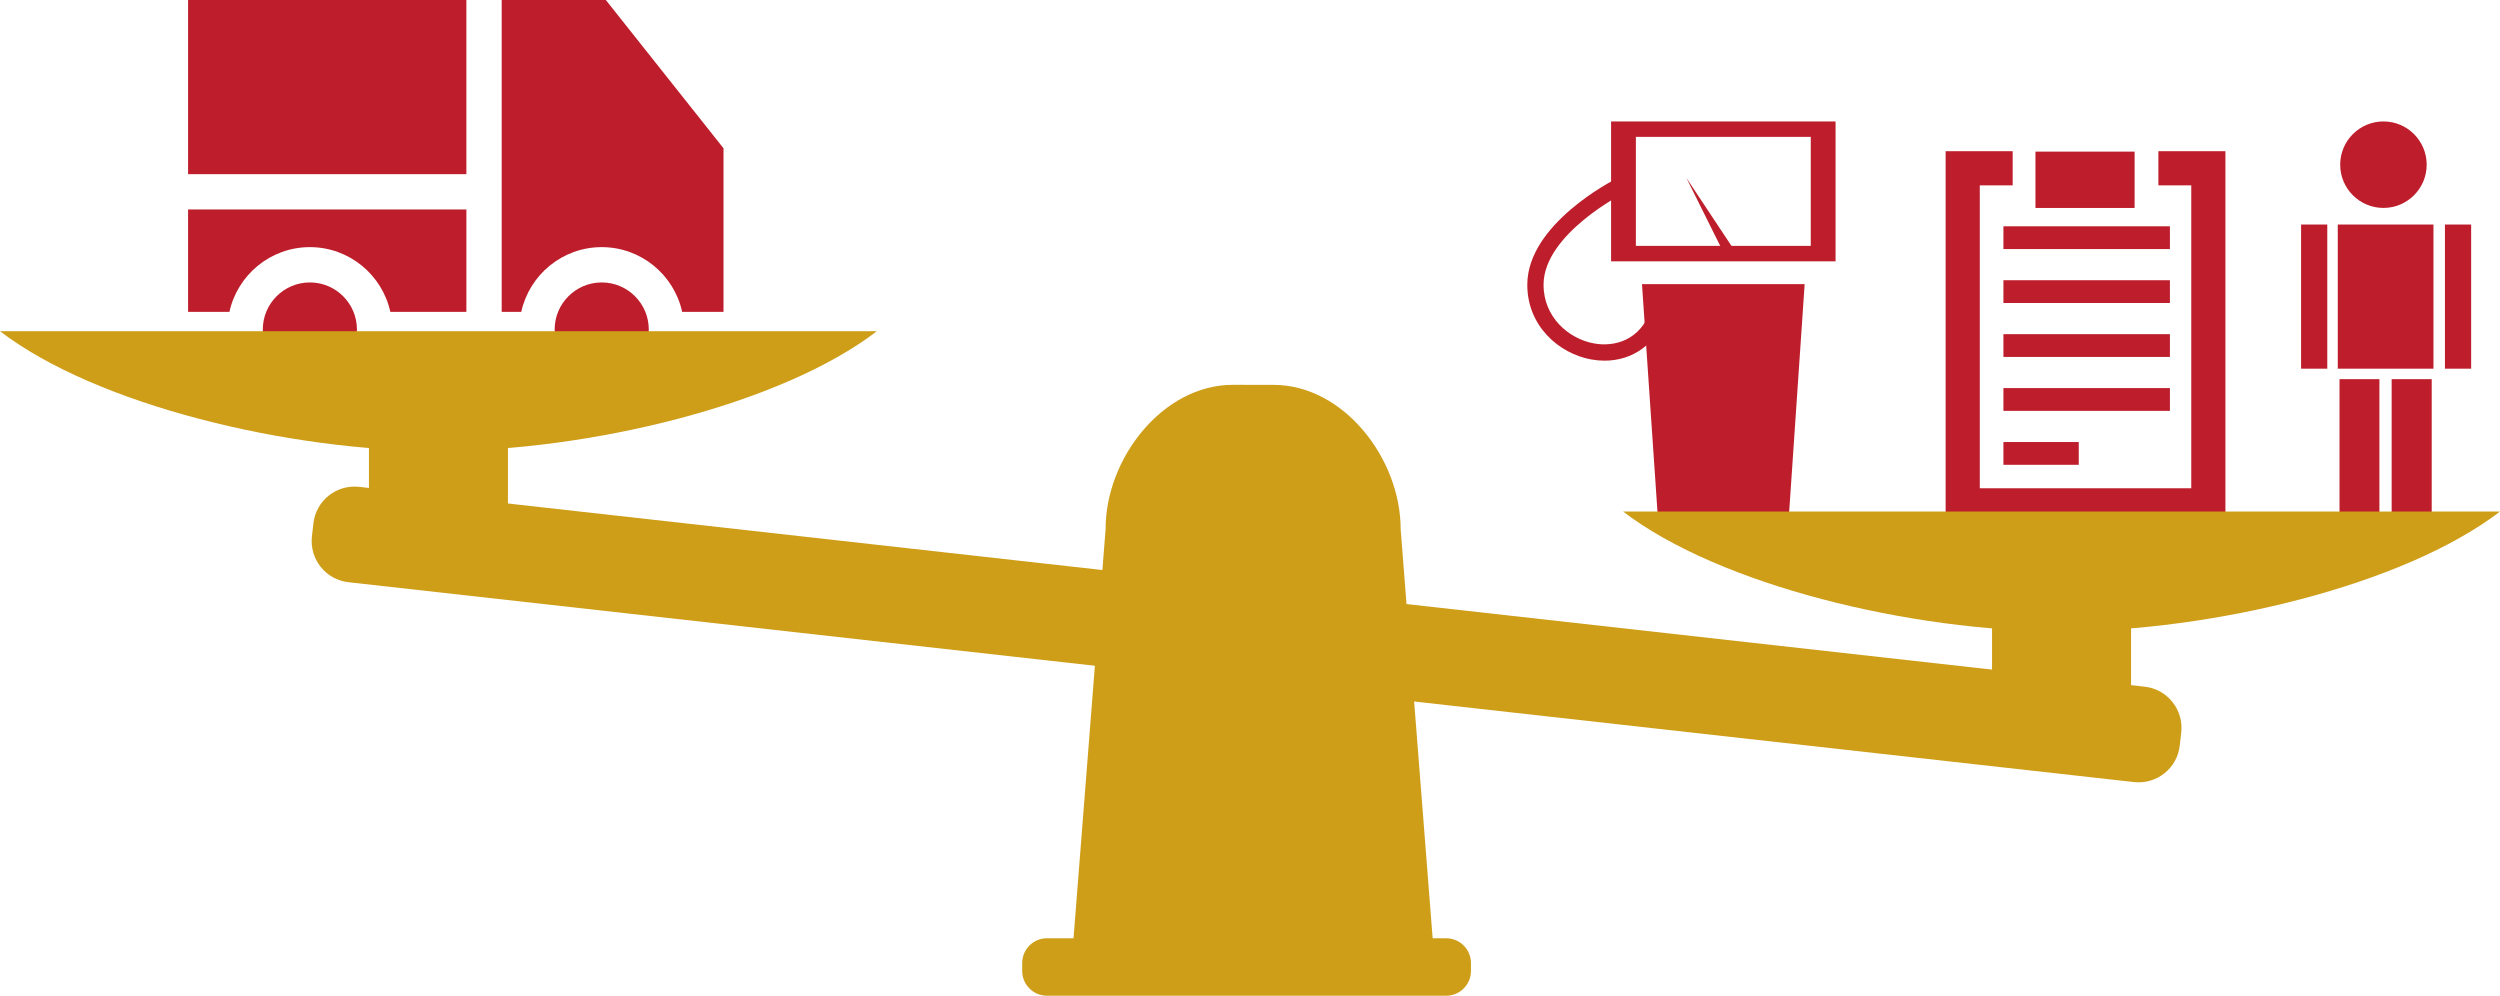 <?xml version="1.0" encoding="iso-8859-1"?>
<!-- Generator: Adobe Illustrator 22.0.1, SVG Export Plug-In . SVG Version: 6.00 Build 0)  -->
<svg version="1.1" id="Capa_1" xmlns="http://www.w3.org/2000/svg" xmlns:xlink="http://www.w3.org/1999/xlink" x="0px" y="0px"
	 viewBox="0 0 443.594 176.679" style="enable-background:new 0 0 443.594 176.679;" xml:space="preserve">
<g>
	<g>
		<polygon style="fill:#BE1E2C;" points="317.328,92.843 294.236,92.843 291.35,50.412 320.214,50.412 		"/>
		<path style="fill:#BE1E2C;" d="M285.866,21.548v24.823h39.833V21.548H285.866z M321.298,43.629h-31.032V24.29h31.032V43.629z"/>
		<path style="fill:#BE1E2C;" d="M284.715,63.997c-0.768,0-1.555-0.07-2.357-0.213c-5.702-1.018-11.434-5.943-11.357-13.386
			c0.111-10.675,15.163-18.367,15.804-18.689l1.297,2.579c-0.141,0.071-14.122,7.222-14.215,16.14
			c-0.061,5.84,4.47,9.71,8.978,10.515c3.606,0.644,8.129-0.547,10.012-5.82l2.718,0.971
			C293.819,61.066,289.683,63.997,284.715,63.997z"/>
		<polygon style="fill:#BE1E2C;" points="299.229,31.571 306.111,45.402 307.767,44.446 		"/>
		<rect x="414.809" y="39.84" style="fill:#BE1E2C;" width="16.979" height="25.578"/>
		<rect x="415.119" y="67.278" style="fill:#BE1E2C;" width="7.079" height="27.489"/>
		<rect x="433.824" y="39.84" style="fill:#BE1E2C;" width="4.65" height="25.578"/>
		<rect x="408.298" y="39.84" style="fill:#BE1E2C;" width="4.65" height="25.578"/>
		<rect x="424.368" y="67.278" style="fill:#BE1E2C;" width="7.109" height="27.489"/>
		<circle style="fill:#BE1E2C;" cx="422.911" cy="29.221" r="7.673"/>
		<g>
			<rect x="355.482" y="40.153" style="fill:#BE1E2C;" width="29.541" height="4.041"/>
			<rect x="355.482" y="49.723" style="fill:#BE1E2C;" width="29.541" height="4.041"/>
			<rect x="355.482" y="59.293" style="fill:#BE1E2C;" width="29.541" height="4.041"/>
			<rect x="355.482" y="68.862" style="fill:#BE1E2C;" width="29.541" height="4.041"/>
			<rect x="355.482" y="78.432" style="fill:#BE1E2C;" width="13.368" height="4.041"/>
			<rect x="361.167" y="26.902" style="fill:#BE1E2C;" width="17.593" height="9.999"/>
			<polygon style="fill:#BE1E2C;" points="382.979,26.829 382.979,32.89 388.812,32.89 388.812,86.637 351.289,86.637 
				351.289,32.89 357.122,32.89 357.122,26.829 345.227,26.829 345.227,92.698 394.874,92.698 394.874,26.829 			"/>
		</g>
	</g>
	<g>
		<rect x="33.372" style="fill:#BE1E2C;" width="49.382" height="30.903"/>
		<path style="fill:#BE1E2C;" d="M33.372,55.334h7.337c1.438-6.559,7.29-11.484,14.275-11.484c6.984,0,12.836,4.925,14.275,11.484
			h13.496V37.167H33.372V55.334z M33.372,55.334"/>
		<path style="fill:#BE1E2C;" d="M54.983,50.114c-4.605,0-8.352,3.747-8.352,8.352c0,4.605,3.747,8.352,8.352,8.352
			c4.605,0,8.352-3.747,8.352-8.352C63.336,53.86,59.589,50.114,54.983,50.114L54.983,50.114z M54.983,50.114"/>
		<path style="fill:#BE1E2C;" d="M106.767,50.114c-4.605,0-8.352,3.747-8.352,8.352c0,4.605,3.747,8.352,8.352,8.352
			c4.605,0,8.352-3.747,8.352-8.352C115.119,53.86,111.372,50.114,106.767,50.114L106.767,50.114z M106.767,50.114"/>
		<path style="fill:#BE1E2C;" d="M107.498,0h-18.48v55.334h3.474c1.439-6.559,7.291-11.484,14.275-11.484
			c6.985,0,12.837,4.925,14.275,11.484h7.337V26.31L107.498,0z M107.498,0"/>
	</g>
	<g>
		<rect x="353.464" y="101.409" style="fill:#CE9E19;" width="24.666" height="27.426"/>
		<rect x="65.464" y="69.409" style="fill:#CE9E19;" width="24.666" height="27.426"/>
		<path style="fill:#CE9E19;" d="M61.831,103.309c-4.035-0.443-6.935-4.09-6.485-8.125l0.263-2.307
			c0.443-4.039,4.082-6.941,8.123-6.494l316.817,35.461c4.033,0.443,6.939,4.084,6.485,8.125l-0.262,2.311
			c-0.443,4.033-4.084,6.939-8.123,6.488L61.831,103.309z"/>
		<path style="fill:#CE9E19;" d="M0,58.767c17.104,13.107,51.155,21.265,77.797,21.265s60.692-8.158,77.797-21.265H0z"/>
		<path style="fill:#CE9E19;" d="M288,90.766c17.103,13.107,51.155,21.266,77.797,21.266s60.692-8.158,77.797-21.266H288z"/>
		<path style="fill:#CE9E19;" d="M254.491,170.124l-5.961-76.23c0-12.5-10.125-25.627-22.6-25.604l-7.156-0.008
			c-12.496-0.008-22.626,13.121-22.6,25.596l-5.976,76.246H254.491z"/>
		<path style="fill:#CE9E19;" d="M234.463,112.575c0,6.695-5.428,12.123-12.122,12.123c-6.694,0-12.122-5.428-12.122-12.123
			c0-6.693,5.428-12.121,12.122-12.121C229.035,100.454,234.463,105.882,234.463,112.575z"/>
		<path style="fill:#CE9E19;" d="M185.773,176.677c-2.431,0.004-4.397-1.971-4.399-4.4l0.003-1.391
			c-0.006-2.432,1.966-4.402,4.399-4.404l70.831,0.002c2.428-0.004,4.4,1.969,4.398,4.402l-0.001,1.393
			c0.005,2.428-1.968,4.4-4.401,4.4L185.773,176.677z"/>
	</g>
</g>
</svg>

